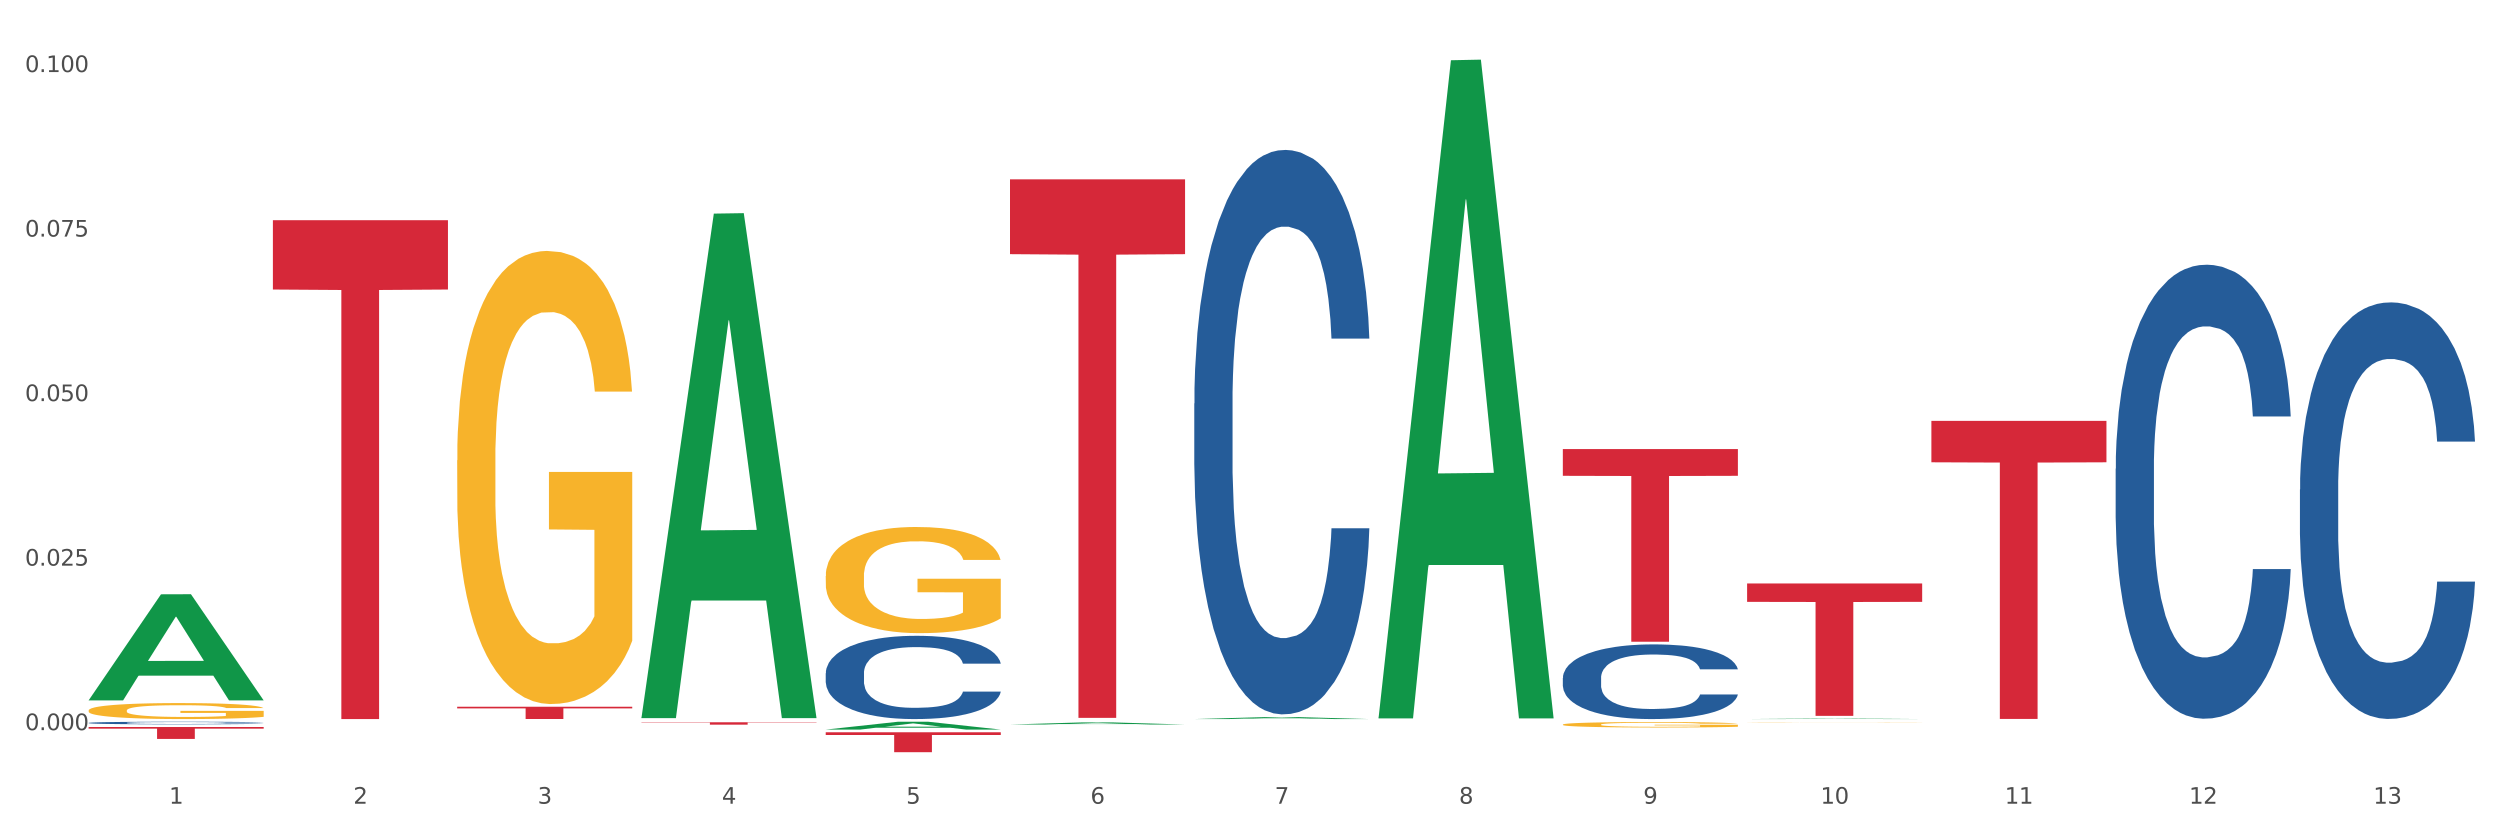 <?xml version="1.0" encoding="utf-8" standalone="no"?>
<!DOCTYPE svg PUBLIC "-//W3C//DTD SVG 1.1//EN"
  "http://www.w3.org/Graphics/SVG/1.1/DTD/svg11.dtd">
<svg xmlns:xlink="http://www.w3.org/1999/xlink" width="1080pt" height="360pt" viewBox="0 0 1080 360" xmlns="http://www.w3.org/2000/svg" version="1.1">
 <rect x="0" y="0" width="1080" height="360" fill="#333333" stroke="none"/>
 <defs>
  <style type="text/css">*{stroke-linejoin: round; stroke-linecap: butt}</style>
 </defs>
 <g id="figure_1">
  <g id="patch_1">
   <path d="M 0 360 
L 1080 360 
L 1080 0 
L 0 0 
z
" style="fill: #ffffff; stroke: #ffffff; stroke-linejoin: miter"/>
  </g>
  <g id="axes_1">
   <g id="matplotlib.axis_1">
    <g id="xtick_1">
     <g id="text_1">
      <!-- 1 -->
      <g style="fill: #4d4d4d" transform="translate(73.043 347.204) scale(0.096 -0.096)">
       <defs>
        <path id="DejaVuSans-31" d="M 794 531 
L 1825 531 
L 1825 4091 
L 703 3866 
L 703 4441 
L 1819 4666 
L 2450 4666 
L 2450 531 
L 3481 531 
L 3481 0 
L 794 0 
L 794 531 
z
" transform="scale(0.016)"/>
       </defs>
       <use xlink:href="#DejaVuSans-31"/>
      </g>
     </g>
    </g>
    <g id="xtick_2">
     <g id="text_2">
      <!-- 2 -->
      <g style="fill: #4d4d4d" transform="translate(152.65 347.204) scale(0.096 -0.096)">
       <defs>
        <path id="DejaVuSans-32" d="M 1228 531 
L 3431 531 
L 3431 0 
L 469 0 
L 469 531 
Q 828 903 1448 1529 
Q 2069 2156 2228 2338 
Q 2531 2678 2651 2914 
Q 2772 3150 2772 3378 
Q 2772 3750 2511 3984 
Q 2250 4219 1831 4219 
Q 1534 4219 1204 4116 
Q 875 4013 500 3803 
L 500 4441 
Q 881 4594 1212 4672 
Q 1544 4750 1819 4750 
Q 2544 4750 2975 4387 
Q 3406 4025 3406 3419 
Q 3406 3131 3298 2873 
Q 3191 2616 2906 2266 
Q 2828 2175 2409 1742 
Q 1991 1309 1228 531 
z
" transform="scale(0.016)"/>
       </defs>
       <use xlink:href="#DejaVuSans-32"/>
      </g>
     </g>
    </g>
    <g id="xtick_3">
     <g id="text_3">
      <!-- 3 -->
      <g style="fill: #4d4d4d" transform="translate(232.258 347.204) scale(0.096 -0.096)">
       <defs>
        <path id="DejaVuSans-33" d="M 2597 2516 
Q 3050 2419 3304 2112 
Q 3559 1806 3559 1356 
Q 3559 666 3084 287 
Q 2609 -91 1734 -91 
Q 1441 -91 1130 -33 
Q 819 25 488 141 
L 488 750 
Q 750 597 1062 519 
Q 1375 441 1716 441 
Q 2309 441 2620 675 
Q 2931 909 2931 1356 
Q 2931 1769 2642 2001 
Q 2353 2234 1838 2234 
L 1294 2234 
L 1294 2753 
L 1863 2753 
Q 2328 2753 2575 2939 
Q 2822 3125 2822 3475 
Q 2822 3834 2567 4026 
Q 2313 4219 1838 4219 
Q 1578 4219 1281 4162 
Q 984 4106 628 3988 
L 628 4550 
Q 988 4650 1302 4700 
Q 1616 4750 1894 4750 
Q 2613 4750 3031 4423 
Q 3450 4097 3450 3541 
Q 3450 3153 3228 2886 
Q 3006 2619 2597 2516 
z
" transform="scale(0.016)"/>
       </defs>
       <use xlink:href="#DejaVuSans-33"/>
      </g>
     </g>
    </g>
    <g id="xtick_4">
     <g id="text_4">
      <!-- 4 -->
      <g style="fill: #4d4d4d" transform="translate(311.865 347.204) scale(0.096 -0.096)">
       <defs>
        <path id="DejaVuSans-34" d="M 2419 4116 
L 825 1625 
L 2419 1625 
L 2419 4116 
z
M 2253 4666 
L 3047 4666 
L 3047 1625 
L 3713 1625 
L 3713 1100 
L 3047 1100 
L 3047 0 
L 2419 0 
L 2419 1100 
L 313 1100 
L 313 1709 
L 2253 4666 
z
" transform="scale(0.016)"/>
       </defs>
       <use xlink:href="#DejaVuSans-34"/>
      </g>
     </g>
    </g>
    <g id="xtick_5">
     <g id="text_5">
      <!-- 5 -->
      <g style="fill: #4d4d4d" transform="translate(391.473 347.204) scale(0.096 -0.096)">
       <defs>
        <path id="DejaVuSans-35" d="M 691 4666 
L 3169 4666 
L 3169 4134 
L 1269 4134 
L 1269 2991 
Q 1406 3038 1543 3061 
Q 1681 3084 1819 3084 
Q 2600 3084 3056 2656 
Q 3513 2228 3513 1497 
Q 3513 744 3044 326 
Q 2575 -91 1722 -91 
Q 1428 -91 1123 -41 
Q 819 9 494 109 
L 494 744 
Q 775 591 1075 516 
Q 1375 441 1709 441 
Q 2250 441 2565 725 
Q 2881 1009 2881 1497 
Q 2881 1984 2565 2268 
Q 2250 2553 1709 2553 
Q 1456 2553 1204 2497 
Q 953 2441 691 2322 
L 691 4666 
z
" transform="scale(0.016)"/>
       </defs>
       <use xlink:href="#DejaVuSans-35"/>
      </g>
     </g>
    </g>
    <g id="xtick_6">
     <g id="text_6">
      <!-- 6 -->
      <g style="fill: #4d4d4d" transform="translate(471.08 347.204) scale(0.096 -0.096)">
       <defs>
        <path id="DejaVuSans-36" d="M 2113 2584 
Q 1688 2584 1439 2293 
Q 1191 2003 1191 1497 
Q 1191 994 1439 701 
Q 1688 409 2113 409 
Q 2538 409 2786 701 
Q 3034 994 3034 1497 
Q 3034 2003 2786 2293 
Q 2538 2584 2113 2584 
z
M 3366 4563 
L 3366 3988 
Q 3128 4100 2886 4159 
Q 2644 4219 2406 4219 
Q 1781 4219 1451 3797 
Q 1122 3375 1075 2522 
Q 1259 2794 1537 2939 
Q 1816 3084 2150 3084 
Q 2853 3084 3261 2657 
Q 3669 2231 3669 1497 
Q 3669 778 3244 343 
Q 2819 -91 2113 -91 
Q 1303 -91 875 529 
Q 447 1150 447 2328 
Q 447 3434 972 4092 
Q 1497 4750 2381 4750 
Q 2619 4750 2861 4703 
Q 3103 4656 3366 4563 
z
" transform="scale(0.016)"/>
       </defs>
       <use xlink:href="#DejaVuSans-36"/>
      </g>
     </g>
    </g>
    <g id="xtick_7">
     <g id="text_7">
      <!-- 7 -->
      <g style="fill: #4d4d4d" transform="translate(550.688 347.204) scale(0.096 -0.096)">
       <defs>
        <path id="DejaVuSans-37" d="M 525 4666 
L 3525 4666 
L 3525 4397 
L 1831 0 
L 1172 0 
L 2766 4134 
L 525 4134 
L 525 4666 
z
" transform="scale(0.016)"/>
       </defs>
       <use xlink:href="#DejaVuSans-37"/>
      </g>
     </g>
    </g>
    <g id="xtick_8">
     <g id="text_8">
      <!-- 8 -->
      <g style="fill: #4d4d4d" transform="translate(630.295 347.204) scale(0.096 -0.096)">
       <defs>
        <path id="DejaVuSans-38" d="M 2034 2216 
Q 1584 2216 1326 1975 
Q 1069 1734 1069 1313 
Q 1069 891 1326 650 
Q 1584 409 2034 409 
Q 2484 409 2743 651 
Q 3003 894 3003 1313 
Q 3003 1734 2745 1975 
Q 2488 2216 2034 2216 
z
M 1403 2484 
Q 997 2584 770 2862 
Q 544 3141 544 3541 
Q 544 4100 942 4425 
Q 1341 4750 2034 4750 
Q 2731 4750 3128 4425 
Q 3525 4100 3525 3541 
Q 3525 3141 3298 2862 
Q 3072 2584 2669 2484 
Q 3125 2378 3379 2068 
Q 3634 1759 3634 1313 
Q 3634 634 3220 271 
Q 2806 -91 2034 -91 
Q 1263 -91 848 271 
Q 434 634 434 1313 
Q 434 1759 690 2068 
Q 947 2378 1403 2484 
z
M 1172 3481 
Q 1172 3119 1398 2916 
Q 1625 2713 2034 2713 
Q 2441 2713 2670 2916 
Q 2900 3119 2900 3481 
Q 2900 3844 2670 4047 
Q 2441 4250 2034 4250 
Q 1625 4250 1398 4047 
Q 1172 3844 1172 3481 
z
" transform="scale(0.016)"/>
       </defs>
       <use xlink:href="#DejaVuSans-38"/>
      </g>
     </g>
    </g>
    <g id="xtick_9">
     <g id="text_9">
      <!-- 9 -->
      <g style="fill: #4d4d4d" transform="translate(709.902 347.204) scale(0.096 -0.096)">
       <defs>
        <path id="DejaVuSans-39" d="M 703 97 
L 703 672 
Q 941 559 1184 500 
Q 1428 441 1663 441 
Q 2288 441 2617 861 
Q 2947 1281 2994 2138 
Q 2813 1869 2534 1725 
Q 2256 1581 1919 1581 
Q 1219 1581 811 2004 
Q 403 2428 403 3163 
Q 403 3881 828 4315 
Q 1253 4750 1959 4750 
Q 2769 4750 3195 4129 
Q 3622 3509 3622 2328 
Q 3622 1225 3098 567 
Q 2575 -91 1691 -91 
Q 1453 -91 1209 -44 
Q 966 3 703 97 
z
M 1959 2075 
Q 2384 2075 2632 2365 
Q 2881 2656 2881 3163 
Q 2881 3666 2632 3958 
Q 2384 4250 1959 4250 
Q 1534 4250 1286 3958 
Q 1038 3666 1038 3163 
Q 1038 2656 1286 2365 
Q 1534 2075 1959 2075 
z
" transform="scale(0.016)"/>
       </defs>
       <use xlink:href="#DejaVuSans-39"/>
      </g>
     </g>
    </g>
    <g id="xtick_10">
     <g id="text_10">
      <!-- 10 -->
      <g style="fill: #4d4d4d" transform="translate(786.456 347.204) scale(0.096 -0.096)">
       <defs>
        <path id="DejaVuSans-30" d="M 2034 4250 
Q 1547 4250 1301 3770 
Q 1056 3291 1056 2328 
Q 1056 1369 1301 889 
Q 1547 409 2034 409 
Q 2525 409 2770 889 
Q 3016 1369 3016 2328 
Q 3016 3291 2770 3770 
Q 2525 4250 2034 4250 
z
M 2034 4750 
Q 2819 4750 3233 4129 
Q 3647 3509 3647 2328 
Q 3647 1150 3233 529 
Q 2819 -91 2034 -91 
Q 1250 -91 836 529 
Q 422 1150 422 2328 
Q 422 3509 836 4129 
Q 1250 4750 2034 4750 
z
" transform="scale(0.016)"/>
       </defs>
       <use xlink:href="#DejaVuSans-31"/>
       <use xlink:href="#DejaVuSans-30" transform="translate(63.623 0)"/>
      </g>
     </g>
    </g>
    <g id="xtick_11">
     <g id="text_11">
      <!-- 11 -->
      <g style="fill: #4d4d4d" transform="translate(866.063 347.204) scale(0.096 -0.096)">
       <use xlink:href="#DejaVuSans-31"/>
       <use xlink:href="#DejaVuSans-31" transform="translate(63.623 0)"/>
      </g>
     </g>
    </g>
    <g id="xtick_12">
     <g id="text_12">
      <!-- 12 -->
      <g style="fill: #4d4d4d" transform="translate(945.671 347.204) scale(0.096 -0.096)">
       <use xlink:href="#DejaVuSans-31"/>
       <use xlink:href="#DejaVuSans-32" transform="translate(63.623 0)"/>
      </g>
     </g>
    </g>
    <g id="xtick_13">
     <g id="text_13">
      <!-- 13 -->
      <g style="fill: #4d4d4d" transform="translate(1025.278 347.204) scale(0.096 -0.096)">
       <use xlink:href="#DejaVuSans-31"/>
       <use xlink:href="#DejaVuSans-33" transform="translate(63.623 0)"/>
      </g>
     </g>
    </g>
    <g id="xtick_14"/>
    <g id="xtick_15"/>
    <g id="xtick_16"/>
    <g id="xtick_17"/>
    <g id="xtick_18"/>
    <g id="xtick_19"/>
    <g id="xtick_20"/>
    <g id="xtick_21"/>
    <g id="xtick_22"/>
    <g id="xtick_23"/>
    <g id="xtick_24"/>
    <g id="xtick_25"/>
   </g>
   <g id="matplotlib.axis_2">
    <g id="ytick_1">
     <g id="text_14">
      <!-- 0.000 -->
      <g style="fill: #4d4d4d" transform="translate(10.8 315.43) scale(0.096 -0.096)">
       <defs>
        <path id="DejaVuSans-2e" d="M 684 794 
L 1344 794 
L 1344 0 
L 684 0 
L 684 794 
z
" transform="scale(0.016)"/>
       </defs>
       <use xlink:href="#DejaVuSans-30"/>
       <use xlink:href="#DejaVuSans-2e" transform="translate(63.623 0)"/>
       <use xlink:href="#DejaVuSans-30" transform="translate(95.41 0)"/>
       <use xlink:href="#DejaVuSans-30" transform="translate(159.033 0)"/>
       <use xlink:href="#DejaVuSans-30" transform="translate(222.656 0)"/>
      </g>
     </g>
    </g>
    <g id="ytick_2">
     <g id="text_15">
      <!-- 0.025 -->
      <g style="fill: #4d4d4d" transform="translate(10.8 244.356) scale(0.096 -0.096)">
       <use xlink:href="#DejaVuSans-30"/>
       <use xlink:href="#DejaVuSans-2e" transform="translate(63.623 0)"/>
       <use xlink:href="#DejaVuSans-30" transform="translate(95.41 0)"/>
       <use xlink:href="#DejaVuSans-32" transform="translate(159.033 0)"/>
       <use xlink:href="#DejaVuSans-35" transform="translate(222.656 0)"/>
      </g>
     </g>
    </g>
    <g id="ytick_3">
     <g id="text_16">
      <!-- 0.050 -->
      <g style="fill: #4d4d4d" transform="translate(10.8 173.281) scale(0.096 -0.096)">
       <use xlink:href="#DejaVuSans-30"/>
       <use xlink:href="#DejaVuSans-2e" transform="translate(63.623 0)"/>
       <use xlink:href="#DejaVuSans-30" transform="translate(95.41 0)"/>
       <use xlink:href="#DejaVuSans-35" transform="translate(159.033 0)"/>
       <use xlink:href="#DejaVuSans-30" transform="translate(222.656 0)"/>
      </g>
     </g>
    </g>
    <g id="ytick_4">
     <g id="text_17">
      <!-- 0.075 -->
      <g style="fill: #4d4d4d" transform="translate(10.8 102.207) scale(0.096 -0.096)">
       <use xlink:href="#DejaVuSans-30"/>
       <use xlink:href="#DejaVuSans-2e" transform="translate(63.623 0)"/>
       <use xlink:href="#DejaVuSans-30" transform="translate(95.41 0)"/>
       <use xlink:href="#DejaVuSans-37" transform="translate(159.033 0)"/>
       <use xlink:href="#DejaVuSans-35" transform="translate(222.656 0)"/>
      </g>
     </g>
    </g>
    <g id="ytick_5">
     <g id="text_18">
      <!-- 0.100 -->
      <g style="fill: #4d4d4d" transform="translate(10.8 31.132) scale(0.096 -0.096)">
       <use xlink:href="#DejaVuSans-30"/>
       <use xlink:href="#DejaVuSans-2e" transform="translate(63.623 0)"/>
       <use xlink:href="#DejaVuSans-31" transform="translate(95.41 0)"/>
       <use xlink:href="#DejaVuSans-30" transform="translate(159.033 0)"/>
       <use xlink:href="#DejaVuSans-30" transform="translate(222.656 0)"/>
      </g>
     </g>
    </g>
    <g id="ytick_6"/>
    <g id="ytick_7"/>
    <g id="ytick_8"/>
    <g id="ytick_9"/>
   </g>
   <g id="PolyCollection_1">
    <path d="M 38.283 302.499 
L 38.361 302.456 
L 69.547 256.74 
L 82.49 256.697 
L 113.91 302.585 
L 98.941 302.585 
L 92.158 291.899 
L 59.958 291.899 
L 59.724 292.072 
L 53.175 302.585 
L 38.283 302.585 
L 38.283 302.499 
L 64.012 285.522 
L 88.103 285.479 
L 76.175 266.478 
L 76.019 266.392 
L 75.863 266.521 
L 63.934 285.479 
L 64.012 285.522 
L 38.283 302.499 
z
" clip-path="url(#p968ff4597a)" style="fill: #109648"/>
    <path d="M 117.89 95.124 
L 193.518 95.124 
L 193.518 125.074 
L 163.769 125.276 
L 163.769 310.639 
L 147.46 310.639 
L 147.46 125.276 
L 117.89 125.074 
L 117.89 95.327 
L 117.89 95.124 
z
" clip-path="url(#p968ff4597a)" style="fill: #d62839"/>
    <path d="M 197.498 305.298 
L 273.125 305.298 
L 273.125 306.036 
L 243.376 306.041 
L 243.376 310.608 
L 227.068 310.608 
L 227.068 306.041 
L 197.498 306.036 
L 197.498 305.303 
L 197.498 305.298 
z
" clip-path="url(#p968ff4597a)" style="fill: #d62839"/>
    <path d="M 277.105 312.025 
L 352.733 312.025 
L 352.733 312.169 
L 322.984 312.17 
L 322.984 313.06 
L 306.675 313.06 
L 306.675 312.17 
L 277.105 312.169 
L 277.105 312.026 
L 277.105 312.025 
z
" clip-path="url(#p968ff4597a)" style="fill: #d62839"/>
    <path d="M 356.713 316.327 
L 432.34 316.327 
L 432.34 317.525 
L 402.591 317.533 
L 402.591 324.95 
L 386.283 324.95 
L 386.283 317.533 
L 356.713 317.525 
L 356.713 316.335 
L 356.713 316.327 
z
" clip-path="url(#p968ff4597a)" style="fill: #d62839"/>
    <path d="M 436.32 77.46 
L 511.948 77.46 
L 511.948 109.793 
L 482.199 110.012 
L 482.199 310.128 
L 465.89 310.128 
L 465.89 110.012 
L 436.32 109.793 
L 436.32 77.679 
L 436.32 77.46 
z
" clip-path="url(#p968ff4597a)" style="fill: #d62839"/>
    <path d="M 675.143 193.983 
L 750.77 193.983 
L 750.77 205.552 
L 721.021 205.63 
L 721.021 277.232 
L 704.713 277.232 
L 704.713 205.63 
L 675.143 205.552 
L 675.143 194.061 
L 675.143 193.983 
z
" clip-path="url(#p968ff4597a)" style="fill: #d62839"/>
    <path d="M 38.283 314.057 
L 113.91 314.057 
L 113.91 314.774 
L 84.161 314.779 
L 84.161 319.213 
L 67.853 319.213 
L 67.853 314.779 
L 38.283 314.774 
L 38.283 314.062 
L 38.283 314.057 
z
" clip-path="url(#p968ff4597a)" style="fill: #d62839"/>
    <path d="M 754.75 252.055 
L 830.378 252.055 
L 830.378 260.003 
L 800.628 260.057 
L 800.628 309.249 
L 784.32 309.249 
L 784.32 260.057 
L 754.75 260.003 
L 754.75 252.108 
L 754.75 252.055 
z
" clip-path="url(#p968ff4597a)" style="fill: #d62839"/>
    <path d="M 913.965 202.483 
L 914.055 202.304 
L 914.055 197.289 
L 914.323 190.482 
L 915.306 177.944 
L 916.558 168.451 
L 918.703 157.345 
L 919.865 152.688 
L 921.385 147.494 
L 924.514 139.075 
L 928.09 131.91 
L 930.593 127.97 
L 932.47 125.462 
L 936.671 120.984 
L 939.085 119.014 
L 941.588 117.402 
L 943.734 116.327 
L 947.309 115.073 
L 950.17 114.536 
L 953.477 114.357 
L 956.249 114.536 
L 959.914 115.252 
L 965.277 117.402 
L 967.333 118.656 
L 970.105 120.805 
L 972.965 123.671 
L 975.29 126.537 
L 977.971 130.657 
L 980.743 136.03 
L 983.424 142.837 
L 985.302 149.106 
L 986.821 155.733 
L 988.162 163.793 
L 989.146 172.57 
L 989.593 179.914 
L 973.233 179.914 
L 972.786 173.287 
L 971.893 166.122 
L 970.999 161.286 
L 970.015 157.345 
L 968.496 152.867 
L 967.155 150.001 
L 964.92 146.598 
L 962.864 144.449 
L 961.165 143.195 
L 959.109 142.12 
L 954.729 141.045 
L 951.6 141.045 
L 949.634 141.404 
L 947.22 142.299 
L 945.164 143.553 
L 942.75 145.703 
L 940.873 148.031 
L 938.996 151.076 
L 937.923 153.225 
L 936.314 157.166 
L 935.241 160.39 
L 933.811 165.943 
L 933.006 169.883 
L 931.576 180.093 
L 930.95 187.616 
L 930.682 192.811 
L 930.503 198.542 
L 930.503 226.485 
L 931.04 239.023 
L 931.487 244.397 
L 932.202 250.487 
L 933.543 258.368 
L 935.509 266.07 
L 937.565 271.623 
L 939.264 275.026 
L 940.873 277.534 
L 942.482 279.504 
L 944.449 281.295 
L 946.058 282.37 
L 948.471 283.444 
L 951.332 283.982 
L 953.567 283.982 
L 958.126 283.086 
L 960.182 282.191 
L 962.149 280.937 
L 964.294 278.966 
L 965.993 276.817 
L 966.976 275.205 
L 968.585 271.802 
L 969.836 268.219 
L 970.909 264.1 
L 971.624 260.517 
L 972.429 255.144 
L 973.055 249.054 
L 973.233 245.83 
L 989.593 245.83 
L 989.235 252.278 
L 988.609 258.547 
L 987.358 266.966 
L 986.374 271.802 
L 984.855 277.713 
L 983.246 282.728 
L 981.011 288.281 
L 978.955 292.4 
L 976.809 295.983 
L 974.485 299.207 
L 970.283 303.685 
L 968.764 304.939 
L 965.546 307.088 
L 963.043 308.342 
L 959.377 309.596 
L 955.623 310.312 
L 951.69 310.491 
L 948.203 310.133 
L 944.359 309.058 
L 941.946 307.984 
L 939.264 306.372 
L 936.135 303.864 
L 933.185 300.819 
L 930.414 297.237 
L 927.821 293.117 
L 925.408 288.46 
L 922.279 280.758 
L 919.955 273.235 
L 918.256 266.249 
L 917.094 260.338 
L 915.932 252.815 
L 915.306 247.621 
L 914.323 235.083 
L 913.965 223.44 
L 913.965 202.483 
z
" clip-path="url(#p968ff4597a)" style="fill: #255c99"/>
    <path d="M 675.143 292.872 
L 675.232 292.843 
L 675.232 292.018 
L 675.5 290.898 
L 676.484 288.836 
L 677.735 287.274 
L 679.881 285.447 
L 681.043 284.681 
L 682.563 283.827 
L 685.691 282.442 
L 689.267 281.263 
L 691.77 280.615 
L 693.647 280.203 
L 697.849 279.466 
L 700.263 279.142 
L 702.766 278.877 
L 704.911 278.7 
L 708.487 278.494 
L 711.347 278.405 
L 714.655 278.376 
L 717.426 278.405 
L 721.091 278.523 
L 726.455 278.877 
L 728.511 279.083 
L 731.282 279.437 
L 734.143 279.908 
L 736.467 280.38 
L 739.149 281.057 
L 741.92 281.941 
L 744.602 283.061 
L 746.479 284.092 
L 747.999 285.182 
L 749.34 286.508 
L 750.323 287.952 
L 750.77 289.16 
L 734.411 289.16 
L 733.964 288.07 
L 733.07 286.891 
L 732.176 286.096 
L 731.193 285.447 
L 729.673 284.711 
L 728.332 284.239 
L 726.097 283.679 
L 724.041 283.326 
L 722.343 283.12 
L 720.287 282.943 
L 715.906 282.766 
L 712.778 282.766 
L 710.811 282.825 
L 708.397 282.972 
L 706.341 283.179 
L 703.928 283.532 
L 702.05 283.915 
L 700.173 284.416 
L 699.1 284.77 
L 697.491 285.418 
L 696.419 285.948 
L 694.988 286.862 
L 694.184 287.51 
L 692.753 289.189 
L 692.128 290.427 
L 691.86 291.281 
L 691.681 292.224 
L 691.681 296.82 
L 692.217 298.883 
L 692.664 299.767 
L 693.379 300.769 
L 694.72 302.065 
L 696.687 303.332 
L 698.743 304.245 
L 700.441 304.805 
L 702.05 305.218 
L 703.66 305.542 
L 705.626 305.836 
L 707.235 306.013 
L 709.649 306.19 
L 712.51 306.278 
L 714.744 306.278 
L 719.303 306.131 
L 721.359 305.984 
L 723.326 305.778 
L 725.472 305.453 
L 727.17 305.1 
L 728.153 304.835 
L 729.763 304.275 
L 731.014 303.686 
L 732.087 303.008 
L 732.802 302.419 
L 733.606 301.535 
L 734.232 300.533 
L 734.411 300.003 
L 750.77 300.003 
L 750.412 301.063 
L 749.787 302.095 
L 748.535 303.479 
L 747.552 304.275 
L 746.032 305.247 
L 744.423 306.072 
L 742.188 306.986 
L 740.132 307.663 
L 737.987 308.253 
L 735.662 308.783 
L 731.461 309.52 
L 729.941 309.726 
L 726.723 310.079 
L 724.22 310.286 
L 720.555 310.492 
L 716.8 310.61 
L 712.867 310.639 
L 709.381 310.58 
L 705.537 310.403 
L 703.123 310.227 
L 700.441 309.961 
L 697.313 309.549 
L 694.363 309.048 
L 691.591 308.459 
L 688.999 307.781 
L 686.585 307.015 
L 683.457 305.748 
L 681.132 304.511 
L 679.434 303.362 
L 678.272 302.389 
L 677.11 301.152 
L 676.484 300.297 
L 675.5 298.235 
L 675.143 296.32 
L 675.143 292.872 
z
" clip-path="url(#p968ff4597a)" style="fill: #255c99"/>
    <path d="M 515.928 174.333 
L 516.017 174.111 
L 516.017 167.875 
L 516.286 159.413 
L 517.269 143.825 
L 518.52 132.022 
L 520.666 118.215 
L 521.828 112.425 
L 523.348 105.967 
L 526.476 95.501 
L 530.052 86.593 
L 532.555 81.694 
L 534.432 78.576 
L 538.634 73.009 
L 541.048 70.559 
L 543.551 68.555 
L 545.696 67.219 
L 549.272 65.66 
L 552.132 64.992 
L 555.44 64.769 
L 558.211 64.992 
L 561.876 65.883 
L 567.24 68.555 
L 569.296 70.114 
L 572.067 72.786 
L 574.928 76.349 
L 577.252 79.912 
L 579.934 85.034 
L 582.705 91.715 
L 585.387 100.177 
L 587.264 107.971 
L 588.784 116.211 
L 590.125 126.232 
L 591.108 137.144 
L 591.555 146.274 
L 575.196 146.274 
L 574.749 138.035 
L 573.855 129.127 
L 572.961 123.114 
L 571.978 118.215 
L 570.458 112.648 
L 569.117 109.085 
L 566.882 104.854 
L 564.826 102.181 
L 563.128 100.622 
L 561.072 99.286 
L 556.691 97.95 
L 553.563 97.95 
L 551.596 98.396 
L 549.182 99.509 
L 547.126 101.068 
L 544.713 103.74 
L 542.835 106.635 
L 540.958 110.421 
L 539.885 113.093 
L 538.276 117.992 
L 537.204 122.001 
L 535.773 128.904 
L 534.969 133.803 
L 533.539 146.497 
L 532.913 155.85 
L 532.645 162.308 
L 532.466 169.434 
L 532.466 204.174 
L 533.002 219.762 
L 533.449 226.443 
L 534.164 234.014 
L 535.505 243.813 
L 537.472 253.389 
L 539.528 260.292 
L 541.226 264.523 
L 542.835 267.641 
L 544.445 270.09 
L 546.411 272.317 
L 548.02 273.653 
L 550.434 274.99 
L 553.295 275.658 
L 555.529 275.658 
L 560.088 274.544 
L 562.145 273.431 
L 564.111 271.872 
L 566.257 269.422 
L 567.955 266.75 
L 568.938 264.746 
L 570.548 260.515 
L 571.799 256.061 
L 572.872 250.939 
L 573.587 246.485 
L 574.391 239.804 
L 575.017 232.233 
L 575.196 228.224 
L 591.555 228.224 
L 591.197 236.241 
L 590.572 244.035 
L 589.32 254.502 
L 588.337 260.515 
L 586.817 267.863 
L 585.208 274.099 
L 582.973 281.002 
L 580.917 286.124 
L 578.772 290.578 
L 576.448 294.586 
L 572.246 300.154 
L 570.726 301.712 
L 567.508 304.385 
L 565.005 305.944 
L 561.34 307.502 
L 557.585 308.393 
L 553.652 308.616 
L 550.166 308.171 
L 546.322 306.834 
L 543.908 305.498 
L 541.226 303.494 
L 538.098 300.376 
L 535.148 296.591 
L 532.376 292.137 
L 529.784 287.015 
L 527.37 281.225 
L 524.242 271.649 
L 521.917 262.296 
L 520.219 253.611 
L 519.057 246.262 
L 517.895 236.909 
L 517.269 230.451 
L 516.286 214.863 
L 515.928 200.388 
L 515.928 174.333 
z
" clip-path="url(#p968ff4597a)" style="fill: #255c99"/>
    <path d="M 356.713 290.83 
L 356.802 290.798 
L 356.802 289.878 
L 357.071 288.629 
L 358.054 286.33 
L 359.305 284.589 
L 361.451 282.552 
L 362.613 281.698 
L 364.133 280.745 
L 367.261 279.201 
L 370.837 277.887 
L 373.34 277.165 
L 375.217 276.705 
L 379.419 275.883 
L 381.833 275.522 
L 384.336 275.226 
L 386.481 275.029 
L 390.057 274.799 
L 392.917 274.701 
L 396.225 274.668 
L 398.996 274.701 
L 402.661 274.832 
L 408.025 275.226 
L 410.081 275.456 
L 412.852 275.851 
L 415.713 276.376 
L 418.037 276.902 
L 420.719 277.657 
L 423.49 278.643 
L 426.172 279.891 
L 428.049 281.041 
L 429.569 282.256 
L 430.91 283.735 
L 431.893 285.344 
L 432.34 286.691 
L 415.981 286.691 
L 415.534 285.476 
L 414.64 284.162 
L 413.746 283.275 
L 412.763 282.552 
L 411.243 281.731 
L 409.902 281.205 
L 407.667 280.581 
L 405.611 280.187 
L 403.913 279.957 
L 401.857 279.76 
L 397.477 279.563 
L 394.348 279.563 
L 392.381 279.628 
L 389.967 279.793 
L 387.911 280.023 
L 385.498 280.417 
L 383.62 280.844 
L 381.743 281.402 
L 380.67 281.797 
L 379.061 282.519 
L 377.989 283.111 
L 376.558 284.129 
L 375.754 284.852 
L 374.324 286.724 
L 373.698 288.104 
L 373.43 289.056 
L 373.251 290.108 
L 373.251 295.232 
L 373.787 297.532 
L 374.234 298.517 
L 374.949 299.634 
L 376.29 301.08 
L 378.257 302.492 
L 380.313 303.511 
L 382.011 304.135 
L 383.62 304.595 
L 385.23 304.956 
L 387.196 305.285 
L 388.805 305.482 
L 391.219 305.679 
L 394.08 305.777 
L 396.314 305.777 
L 400.873 305.613 
L 402.93 305.449 
L 404.896 305.219 
L 407.042 304.857 
L 408.74 304.463 
L 409.723 304.168 
L 411.333 303.543 
L 412.584 302.886 
L 413.657 302.131 
L 414.372 301.474 
L 415.176 300.488 
L 415.802 299.371 
L 415.981 298.78 
L 432.34 298.78 
L 431.983 299.963 
L 431.357 301.113 
L 430.105 302.657 
L 429.122 303.543 
L 427.602 304.628 
L 425.993 305.547 
L 423.758 306.566 
L 421.702 307.321 
L 419.557 307.978 
L 417.233 308.57 
L 413.031 309.391 
L 411.511 309.621 
L 408.293 310.015 
L 405.79 310.245 
L 402.125 310.475 
L 398.37 310.606 
L 394.437 310.639 
L 390.951 310.573 
L 387.107 310.376 
L 384.693 310.179 
L 382.011 309.884 
L 378.883 309.424 
L 375.933 308.865 
L 373.161 308.208 
L 370.569 307.453 
L 368.155 306.599 
L 365.027 305.186 
L 362.702 303.806 
L 361.004 302.525 
L 359.842 301.441 
L 358.68 300.061 
L 358.054 299.109 
L 357.071 296.809 
L 356.713 294.674 
L 356.713 290.83 
z
" clip-path="url(#p968ff4597a)" style="fill: #255c99"/>
    <path d="M 38.283 312.291 
L 38.372 312.29 
L 38.372 312.261 
L 38.641 312.222 
L 39.624 312.15 
L 40.875 312.095 
L 43.021 312.031 
L 44.183 312.004 
L 45.703 311.974 
L 48.831 311.926 
L 52.407 311.884 
L 54.91 311.862 
L 56.788 311.847 
L 60.989 311.821 
L 63.403 311.81 
L 65.906 311.801 
L 68.051 311.795 
L 71.627 311.787 
L 74.487 311.784 
L 77.795 311.783 
L 80.566 311.784 
L 84.231 311.788 
L 89.595 311.801 
L 91.651 311.808 
L 94.422 311.82 
L 97.283 311.837 
L 99.607 311.853 
L 102.289 311.877 
L 105.06 311.908 
L 107.742 311.947 
L 109.619 311.983 
L 111.139 312.022 
L 112.48 312.068 
L 113.463 312.119 
L 113.91 312.161 
L 97.551 312.161 
L 97.104 312.123 
L 96.21 312.081 
L 95.316 312.054 
L 94.333 312.031 
L 92.813 312.005 
L 91.472 311.989 
L 89.237 311.969 
L 87.181 311.957 
L 85.483 311.949 
L 83.427 311.943 
L 79.047 311.937 
L 75.918 311.937 
L 73.951 311.939 
L 71.537 311.944 
L 69.481 311.951 
L 67.068 311.964 
L 65.191 311.977 
L 63.313 311.995 
L 62.241 312.007 
L 60.631 312.03 
L 59.559 312.048 
L 58.128 312.08 
L 57.324 312.103 
L 55.894 312.162 
L 55.268 312.205 
L 55 312.235 
L 54.821 312.268 
L 54.821 312.429 
L 55.357 312.501 
L 55.804 312.532 
L 56.519 312.567 
L 57.86 312.613 
L 59.827 312.657 
L 61.883 312.689 
L 63.581 312.709 
L 65.191 312.723 
L 66.8 312.735 
L 68.766 312.745 
L 70.375 312.751 
L 72.789 312.757 
L 75.65 312.76 
L 77.884 312.76 
L 82.444 312.755 
L 84.5 312.75 
L 86.466 312.743 
L 88.612 312.731 
L 90.31 312.719 
L 91.293 312.71 
L 92.903 312.69 
L 94.154 312.67 
L 95.227 312.646 
L 95.942 312.625 
L 96.747 312.594 
L 97.372 312.559 
L 97.551 312.541 
L 113.91 312.541 
L 113.553 312.578 
L 112.927 312.614 
L 111.675 312.662 
L 110.692 312.69 
L 109.172 312.724 
L 107.563 312.753 
L 105.328 312.785 
L 103.272 312.809 
L 101.127 312.83 
L 98.803 312.848 
L 94.601 312.874 
L 93.081 312.881 
L 89.863 312.893 
L 87.36 312.901 
L 83.695 312.908 
L 79.94 312.912 
L 76.007 312.913 
L 72.521 312.911 
L 68.677 312.905 
L 66.263 312.899 
L 63.581 312.889 
L 60.453 312.875 
L 57.503 312.857 
L 54.731 312.837 
L 52.139 312.813 
L 49.725 312.786 
L 46.597 312.742 
L 44.272 312.698 
L 42.574 312.658 
L 41.412 312.624 
L 40.25 312.581 
L 39.624 312.551 
L 38.641 312.479 
L 38.283 312.412 
L 38.283 312.291 
z
" clip-path="url(#p968ff4597a)" style="fill: #255c99"/>
    <path d="M 38.283 306.922 
L 38.372 306.916 
L 38.372 306.689 
L 38.551 306.493 
L 39.444 306.02 
L 40.783 305.629 
L 41.765 305.42 
L 42.747 305.25 
L 43.908 305.08 
L 45.337 304.903 
L 47.926 304.644 
L 49.533 304.512 
L 51.498 304.373 
L 55.069 304.171 
L 57.659 304.057 
L 60.337 303.963 
L 64.712 303.849 
L 67.57 303.799 
L 70.605 303.761 
L 74.266 303.735 
L 77.034 303.729 
L 83.106 303.748 
L 88.284 303.805 
L 90.784 303.849 
L 93.999 303.925 
L 95.695 303.975 
L 98.463 304.076 
L 101.32 304.209 
L 103.285 304.322 
L 106.231 304.537 
L 108.464 304.751 
L 110.517 305.017 
L 111.589 305.2 
L 112.392 305.37 
L 113.107 305.566 
L 113.821 305.875 
L 97.749 305.875 
L 97.124 305.654 
L 96.142 305.446 
L 94.713 305.244 
L 93.463 305.117 
L 91.32 304.96 
L 89.356 304.859 
L 87.302 304.783 
L 84.802 304.72 
L 82.838 304.688 
L 80.07 304.663 
L 74.623 304.669 
L 70.962 304.72 
L 68.462 304.783 
L 66.855 304.84 
L 65.427 304.903 
L 63.819 304.991 
L 61.944 305.124 
L 60.605 305.244 
L 59.266 305.395 
L 58.194 305.547 
L 57.212 305.723 
L 56.409 305.913 
L 55.783 306.108 
L 55.248 306.348 
L 54.801 306.746 
L 54.801 307.61 
L 54.98 307.806 
L 55.426 308.064 
L 55.962 308.26 
L 56.855 308.494 
L 57.659 308.651 
L 59.176 308.879 
L 60.873 309.068 
L 62.212 309.188 
L 63.552 309.289 
L 65.873 309.428 
L 68.462 309.541 
L 70.695 309.611 
L 73.73 309.674 
L 75.784 309.699 
L 77.57 309.712 
L 81.945 309.712 
L 85.07 309.693 
L 88.552 309.648 
L 91.231 309.592 
L 93.463 309.522 
L 95.963 309.409 
L 97.57 309.301 
L 97.57 307.982 
L 77.927 307.976 
L 77.927 307.099 
L 113.91 307.099 
L 113.91 309.674 
L 112.392 309.806 
L 110.696 309.926 
L 108.91 310.033 
L 106.231 310.166 
L 103.017 310.292 
L 100.16 310.38 
L 97.124 310.456 
L 93.552 310.526 
L 88.909 310.589 
L 86.052 310.614 
L 82.481 310.633 
L 78.284 310.639 
L 74.623 310.627 
L 71.052 310.595 
L 67.302 310.538 
L 63.641 310.456 
L 60.873 310.374 
L 58.105 310.273 
L 55.158 310.141 
L 52.837 310.014 
L 51.051 309.901 
L 49.087 309.756 
L 46.944 309.566 
L 45.337 309.396 
L 43.908 309.219 
L 42.39 308.992 
L 41.319 308.796 
L 40.247 308.55 
L 39.622 308.367 
L 38.908 308.083 
L 38.372 307.686 
L 38.283 306.922 
z
" clip-path="url(#p968ff4597a)" style="fill: #f7b32b"/>
    <path d="M 993.573 211.49 
L 993.662 211.326 
L 993.662 206.724 
L 993.93 200.478 
L 994.914 188.974 
L 996.165 180.263 
L 998.311 170.073 
L 999.473 165.8 
L 1000.993 161.034 
L 1004.121 153.309 
L 1007.697 146.735 
L 1010.2 143.119 
L 1012.077 140.818 
L 1016.279 136.71 
L 1018.693 134.902 
L 1021.196 133.423 
L 1023.341 132.436 
L 1026.917 131.286 
L 1029.777 130.793 
L 1033.085 130.629 
L 1035.856 130.793 
L 1039.521 131.45 
L 1044.885 133.423 
L 1046.941 134.573 
L 1049.712 136.545 
L 1052.573 139.175 
L 1054.897 141.805 
L 1057.579 145.585 
L 1060.35 150.515 
L 1063.032 156.761 
L 1064.909 162.513 
L 1066.429 168.594 
L 1067.77 175.99 
L 1068.753 184.043 
L 1069.2 190.782 
L 1052.841 190.782 
L 1052.394 184.7 
L 1051.5 178.126 
L 1050.606 173.689 
L 1049.623 170.073 
L 1048.103 165.964 
L 1046.762 163.335 
L 1044.527 160.212 
L 1042.471 158.24 
L 1040.773 157.089 
L 1038.717 156.103 
L 1034.336 155.117 
L 1031.208 155.117 
L 1029.241 155.446 
L 1026.827 156.268 
L 1024.771 157.418 
L 1022.358 159.39 
L 1020.48 161.527 
L 1018.603 164.321 
L 1017.53 166.293 
L 1015.921 169.909 
L 1014.849 172.867 
L 1013.418 177.962 
L 1012.614 181.578 
L 1011.183 190.946 
L 1010.558 197.849 
L 1010.29 202.615 
L 1010.111 207.874 
L 1010.111 233.513 
L 1010.647 245.018 
L 1011.094 249.948 
L 1011.809 255.536 
L 1013.15 262.768 
L 1015.117 269.835 
L 1017.173 274.93 
L 1018.871 278.053 
L 1020.48 280.354 
L 1022.089 282.161 
L 1024.056 283.805 
L 1025.665 284.791 
L 1028.079 285.777 
L 1030.939 286.27 
L 1033.174 286.27 
L 1037.733 285.448 
L 1039.789 284.627 
L 1041.756 283.476 
L 1043.902 281.668 
L 1045.6 279.696 
L 1046.583 278.217 
L 1048.192 275.094 
L 1049.444 271.807 
L 1050.517 268.027 
L 1051.232 264.74 
L 1052.036 259.809 
L 1052.662 254.222 
L 1052.841 251.263 
L 1069.2 251.263 
L 1068.842 257.18 
L 1068.217 262.932 
L 1066.965 270.657 
L 1065.982 275.094 
L 1064.462 280.518 
L 1062.853 285.12 
L 1060.618 290.215 
L 1058.562 293.995 
L 1056.417 297.282 
L 1054.092 300.24 
L 1049.891 304.349 
L 1048.371 305.499 
L 1045.153 307.472 
L 1042.65 308.622 
L 1038.985 309.773 
L 1035.23 310.43 
L 1031.297 310.594 
L 1027.811 310.266 
L 1023.967 309.28 
L 1021.553 308.293 
L 1018.871 306.814 
L 1015.743 304.513 
L 1012.793 301.719 
L 1010.021 298.432 
L 1007.429 294.652 
L 1005.015 290.379 
L 1001.887 283.312 
L 999.562 276.409 
L 997.864 269.999 
L 996.702 264.576 
L 995.54 257.673 
L 994.914 252.907 
L 993.93 241.402 
L 993.573 230.719 
L 993.573 211.49 
z
" clip-path="url(#p968ff4597a)" style="fill: #255c99"/>
    <path d="M 754.75 312.12 
L 754.84 312.12 
L 754.84 312.116 
L 755.018 312.113 
L 755.911 312.105 
L 757.25 312.099 
L 758.233 312.095 
L 759.215 312.092 
L 760.376 312.089 
L 761.804 312.086 
L 764.394 312.082 
L 766.001 312.08 
L 767.965 312.078 
L 771.537 312.074 
L 774.126 312.072 
L 776.805 312.071 
L 781.18 312.069 
L 784.037 312.068 
L 787.073 312.067 
L 790.734 312.067 
L 793.501 312.067 
L 799.573 312.067 
L 804.752 312.068 
L 807.252 312.069 
L 810.466 312.07 
L 812.163 312.071 
L 814.931 312.073 
L 817.788 312.075 
L 819.752 312.077 
L 822.699 312.08 
L 824.931 312.084 
L 826.985 312.088 
L 828.056 312.091 
L 828.86 312.094 
L 829.574 312.098 
L 830.288 312.103 
L 814.216 312.103 
L 813.591 312.099 
L 812.609 312.096 
L 811.181 312.092 
L 809.931 312.09 
L 807.788 312.087 
L 805.823 312.086 
L 803.77 312.084 
L 801.27 312.083 
L 799.305 312.083 
L 796.537 312.082 
L 791.091 312.082 
L 787.43 312.083 
L 784.93 312.084 
L 783.323 312.085 
L 781.894 312.086 
L 780.287 312.088 
L 778.412 312.09 
L 777.072 312.092 
L 775.733 312.095 
L 774.662 312.097 
L 773.68 312.1 
L 772.876 312.103 
L 772.251 312.107 
L 771.715 312.111 
L 771.269 312.117 
L 771.269 312.132 
L 771.447 312.135 
L 771.894 312.139 
L 772.429 312.143 
L 773.322 312.147 
L 774.126 312.149 
L 775.644 312.153 
L 777.34 312.156 
L 778.68 312.158 
L 780.019 312.16 
L 782.34 312.162 
L 784.93 312.164 
L 787.162 312.165 
L 790.198 312.166 
L 792.251 312.167 
L 794.037 312.167 
L 798.412 312.167 
L 801.537 312.167 
L 805.02 312.166 
L 807.698 312.165 
L 809.931 312.164 
L 812.431 312.162 
L 814.038 312.16 
L 814.038 312.138 
L 794.394 312.138 
L 794.394 312.123 
L 830.378 312.123 
L 830.378 312.166 
L 828.86 312.169 
L 827.163 312.171 
L 825.377 312.172 
L 822.699 312.175 
L 819.484 312.177 
L 816.627 312.178 
L 813.591 312.18 
L 810.02 312.181 
L 805.377 312.182 
L 802.52 312.182 
L 798.948 312.182 
L 794.752 312.183 
L 791.091 312.182 
L 787.519 312.182 
L 783.769 312.181 
L 780.108 312.18 
L 777.34 312.178 
L 774.572 312.176 
L 771.626 312.174 
L 769.304 312.172 
L 767.519 312.17 
L 765.554 312.168 
L 763.411 312.165 
L 761.804 312.162 
L 760.376 312.159 
L 758.858 312.155 
L 757.786 312.152 
L 756.715 312.148 
L 756.09 312.144 
L 755.375 312.14 
L 754.84 312.133 
L 754.75 312.12 
z
" clip-path="url(#p968ff4597a)" style="fill: #f7b32b"/>
    <path d="M 834.358 181.811 
L 909.985 181.811 
L 909.985 199.708 
L 880.236 199.829 
L 880.236 310.593 
L 863.928 310.593 
L 863.928 199.829 
L 834.358 199.708 
L 834.358 181.932 
L 834.358 181.811 
z
" clip-path="url(#p968ff4597a)" style="fill: #d62839"/>
    <path d="M 197.498 198.857 
L 197.587 198.678 
L 197.587 192.242 
L 197.766 186.7 
L 198.659 173.292 
L 199.998 162.208 
L 200.98 156.308 
L 201.962 151.482 
L 203.123 146.655 
L 204.552 141.649 
L 207.141 134.319 
L 208.748 130.565 
L 210.713 126.632 
L 214.284 120.911 
L 216.874 117.693 
L 219.552 115.012 
L 223.927 111.794 
L 226.785 110.364 
L 229.82 109.291 
L 233.481 108.576 
L 236.249 108.397 
L 242.321 108.934 
L 247.499 110.543 
L 249.999 111.794 
L 253.214 113.939 
L 254.91 115.369 
L 257.678 118.23 
L 260.535 121.984 
L 262.5 125.202 
L 265.446 131.28 
L 267.679 137.358 
L 269.732 144.867 
L 270.804 150.051 
L 271.607 154.878 
L 272.322 160.42 
L 273.036 169.18 
L 256.964 169.18 
L 256.339 162.923 
L 255.357 157.024 
L 253.928 151.303 
L 252.678 147.727 
L 250.535 143.258 
L 248.571 140.398 
L 246.517 138.252 
L 244.017 136.465 
L 242.053 135.571 
L 239.285 134.856 
L 233.838 135.034 
L 230.177 136.465 
L 227.677 138.252 
L 226.07 139.861 
L 224.642 141.649 
L 223.034 144.152 
L 221.159 147.906 
L 219.82 151.303 
L 218.481 155.593 
L 217.409 159.884 
L 216.427 164.89 
L 215.623 170.253 
L 214.998 175.795 
L 214.463 182.588 
L 214.016 193.851 
L 214.016 218.343 
L 214.195 223.885 
L 214.641 231.214 
L 215.177 236.756 
L 216.07 243.371 
L 216.874 247.84 
L 218.391 254.276 
L 220.088 259.639 
L 221.427 263.036 
L 222.767 265.897 
L 225.088 269.83 
L 227.677 273.047 
L 229.91 275.014 
L 232.945 276.802 
L 234.999 277.517 
L 236.785 277.874 
L 241.16 277.874 
L 244.285 277.338 
L 247.767 276.087 
L 250.446 274.478 
L 252.678 272.511 
L 255.178 269.293 
L 256.785 266.254 
L 256.785 228.89 
L 237.142 228.712 
L 237.142 203.862 
L 273.125 203.862 
L 273.125 276.802 
L 271.607 280.556 
L 269.911 283.953 
L 268.125 286.992 
L 265.446 290.746 
L 262.232 294.321 
L 259.375 296.824 
L 256.339 298.97 
L 252.767 300.936 
L 248.124 302.724 
L 245.267 303.439 
L 241.696 303.975 
L 237.499 304.154 
L 233.838 303.796 
L 230.267 302.903 
L 226.517 301.294 
L 222.856 298.97 
L 220.088 296.646 
L 217.32 293.785 
L 214.373 290.031 
L 212.052 286.455 
L 210.266 283.238 
L 208.302 279.126 
L 206.159 273.763 
L 204.552 268.936 
L 203.123 263.93 
L 201.605 257.494 
L 200.534 251.952 
L 199.462 244.98 
L 198.837 239.796 
L 198.123 231.751 
L 197.587 220.488 
L 197.498 198.857 
z
" clip-path="url(#p968ff4597a)" style="fill: #f7b32b"/>
    <path d="M 754.75 310.639 
L 754.828 310.638 
L 786.015 310.393 
L 798.957 310.393 
L 830.378 310.639 
L 815.408 310.639 
L 808.625 310.582 
L 776.425 310.582 
L 776.191 310.583 
L 769.642 310.639 
L 754.75 310.639 
L 754.75 310.639 
L 780.479 310.548 
L 804.571 310.547 
L 792.642 310.445 
L 792.486 310.445 
L 792.33 310.446 
L 780.401 310.547 
L 780.479 310.548 
L 754.75 310.639 
z
" clip-path="url(#p968ff4597a)" style="fill: #109648"/>
    <path d="M 595.535 309.809 
L 595.613 309.541 
L 626.8 26.027 
L 639.742 25.759 
L 671.163 310.343 
L 656.193 310.343 
L 649.41 244.074 
L 617.21 244.074 
L 616.976 245.143 
L 610.427 310.343 
L 595.535 310.343 
L 595.535 309.809 
L 621.264 204.526 
L 645.356 204.259 
L 633.427 86.417 
L 633.271 85.883 
L 633.115 86.684 
L 621.186 204.259 
L 621.264 204.526 
L 595.535 309.809 
z
" clip-path="url(#p968ff4597a)" style="fill: #109648"/>
    <path d="M 515.928 310.637 
L 516.006 310.637 
L 547.192 309.761 
L 560.135 309.76 
L 591.555 310.639 
L 576.586 310.639 
L 569.803 310.434 
L 537.603 310.434 
L 537.369 310.438 
L 530.819 310.639 
L 515.928 310.639 
L 515.928 310.637 
L 541.657 310.312 
L 565.748 310.311 
L 553.819 309.947 
L 553.664 309.946 
L 553.508 309.948 
L 541.579 310.311 
L 541.657 310.312 
L 515.928 310.637 
z
" clip-path="url(#p968ff4597a)" style="fill: #109648"/>
    <path d="M 436.32 312.997 
L 436.398 312.996 
L 467.585 312.072 
L 480.527 312.071 
L 511.948 312.999 
L 496.978 312.999 
L 490.195 312.783 
L 457.995 312.783 
L 457.761 312.786 
L 451.212 312.999 
L 436.32 312.999 
L 436.32 312.997 
L 462.049 312.654 
L 486.141 312.653 
L 474.212 312.269 
L 474.056 312.267 
L 473.9 312.269 
L 461.971 312.653 
L 462.049 312.654 
L 436.32 312.997 
z
" clip-path="url(#p968ff4597a)" style="fill: #109648"/>
    <path d="M 356.713 248.853 
L 356.802 248.812 
L 356.802 247.304 
L 356.981 246.005 
L 357.874 242.864 
L 359.213 240.267 
L 360.195 238.885 
L 361.177 237.754 
L 362.338 236.623 
L 363.767 235.45 
L 366.356 233.733 
L 367.963 232.853 
L 369.928 231.932 
L 373.499 230.592 
L 376.089 229.838 
L 378.767 229.209 
L 383.142 228.455 
L 385.999 228.12 
L 389.035 227.869 
L 392.696 227.701 
L 395.464 227.66 
L 401.536 227.785 
L 406.714 228.162 
L 409.214 228.455 
L 412.429 228.958 
L 414.125 229.293 
L 416.893 229.963 
L 419.75 230.843 
L 421.715 231.597 
L 424.661 233.021 
L 426.893 234.445 
L 428.947 236.204 
L 430.019 237.419 
L 430.822 238.55 
L 431.536 239.848 
L 432.251 241.901 
L 416.179 241.901 
L 415.554 240.435 
L 414.572 239.052 
L 413.143 237.712 
L 411.893 236.874 
L 409.75 235.827 
L 407.786 235.157 
L 405.732 234.654 
L 403.232 234.236 
L 401.268 234.026 
L 398.5 233.859 
L 393.053 233.9 
L 389.392 234.236 
L 386.892 234.654 
L 385.285 235.031 
L 383.857 235.45 
L 382.249 236.037 
L 380.374 236.916 
L 379.035 237.712 
L 377.696 238.717 
L 376.624 239.723 
L 375.642 240.895 
L 374.838 242.152 
L 374.213 243.45 
L 373.678 245.042 
L 373.231 247.681 
L 373.231 253.419 
L 373.41 254.717 
L 373.856 256.435 
L 374.392 257.733 
L 375.285 259.283 
L 376.089 260.33 
L 377.606 261.838 
L 379.303 263.094 
L 380.642 263.89 
L 381.982 264.56 
L 384.303 265.482 
L 386.892 266.236 
L 389.125 266.697 
L 392.16 267.115 
L 394.214 267.283 
L 396 267.367 
L 400.375 267.367 
L 403.5 267.241 
L 406.982 266.948 
L 409.661 266.571 
L 411.893 266.11 
L 414.393 265.356 
L 416 264.644 
L 416 255.89 
L 396.357 255.848 
L 396.357 250.026 
L 432.34 250.026 
L 432.34 267.115 
L 430.822 267.995 
L 429.126 268.791 
L 427.34 269.503 
L 424.661 270.383 
L 421.447 271.22 
L 418.59 271.807 
L 415.554 272.309 
L 411.982 272.77 
L 407.339 273.189 
L 404.482 273.356 
L 400.911 273.482 
L 396.714 273.524 
L 393.053 273.44 
L 389.482 273.231 
L 385.732 272.854 
L 382.071 272.309 
L 379.303 271.765 
L 376.535 271.095 
L 373.588 270.215 
L 371.267 269.377 
L 369.481 268.623 
L 367.517 267.66 
L 365.374 266.403 
L 363.767 265.273 
L 362.338 264.1 
L 360.82 262.592 
L 359.749 261.293 
L 358.677 259.66 
L 358.052 258.445 
L 357.338 256.56 
L 356.802 253.922 
L 356.713 248.853 
z
" clip-path="url(#p968ff4597a)" style="fill: #f7b32b"/>
    <path d="M 356.713 315.177 
L 356.791 315.173 
L 387.977 311.786 
L 400.92 311.783 
L 432.34 315.183 
L 417.371 315.183 
L 410.588 314.391 
L 378.388 314.391 
L 378.154 314.404 
L 371.604 315.183 
L 356.713 315.183 
L 356.713 315.177 
L 382.442 313.919 
L 406.533 313.916 
L 394.604 312.508 
L 394.449 312.501 
L 394.293 312.511 
L 382.364 313.916 
L 382.442 313.919 
L 356.713 315.177 
z
" clip-path="url(#p968ff4597a)" style="fill: #109648"/>
    <path d="M 675.143 313.014 
L 675.232 313.012 
L 675.232 312.934 
L 675.411 312.867 
L 676.304 312.705 
L 677.643 312.572 
L 678.625 312.501 
L 679.607 312.442 
L 680.768 312.384 
L 682.197 312.324 
L 684.786 312.236 
L 686.393 312.19 
L 688.358 312.143 
L 691.929 312.074 
L 694.518 312.035 
L 697.197 312.003 
L 701.572 311.964 
L 704.429 311.947 
L 707.465 311.934 
L 711.126 311.925 
L 713.894 311.923 
L 719.966 311.929 
L 725.144 311.949 
L 727.644 311.964 
L 730.859 311.99 
L 732.555 312.007 
L 735.323 312.042 
L 738.18 312.087 
L 740.145 312.126 
L 743.091 312.199 
L 745.323 312.272 
L 747.377 312.363 
L 748.449 312.425 
L 749.252 312.483 
L 749.966 312.55 
L 750.681 312.656 
L 734.609 312.656 
L 733.984 312.58 
L 733.002 312.509 
L 731.573 312.44 
L 730.323 312.397 
L 728.18 312.343 
L 726.216 312.309 
L 724.162 312.283 
L 721.662 312.261 
L 719.698 312.251 
L 716.93 312.242 
L 711.483 312.244 
L 707.822 312.261 
L 705.322 312.283 
L 703.715 312.302 
L 702.287 312.324 
L 700.679 312.354 
L 698.804 312.399 
L 697.465 312.44 
L 696.126 312.492 
L 695.054 312.544 
L 694.072 312.604 
L 693.268 312.669 
L 692.643 312.736 
L 692.108 312.818 
L 691.661 312.953 
L 691.661 313.249 
L 691.84 313.316 
L 692.286 313.404 
L 692.822 313.471 
L 693.715 313.55 
L 694.518 313.604 
L 696.036 313.682 
L 697.733 313.747 
L 699.072 313.788 
L 700.411 313.822 
L 702.733 313.87 
L 705.322 313.908 
L 707.555 313.932 
L 710.59 313.954 
L 712.644 313.962 
L 714.43 313.967 
L 718.805 313.967 
L 721.93 313.96 
L 725.412 313.945 
L 728.091 313.926 
L 730.323 313.902 
L 732.823 313.863 
L 734.43 313.826 
L 734.43 313.376 
L 714.787 313.374 
L 714.787 313.074 
L 750.77 313.074 
L 750.77 313.954 
L 749.252 313.999 
L 747.556 314.04 
L 745.77 314.076 
L 743.091 314.122 
L 739.877 314.165 
L 737.02 314.195 
L 733.984 314.221 
L 730.412 314.245 
L 725.769 314.266 
L 722.912 314.275 
L 719.341 314.281 
L 715.144 314.283 
L 711.483 314.279 
L 707.912 314.268 
L 704.162 314.249 
L 700.501 314.221 
L 697.733 314.193 
L 694.965 314.158 
L 692.018 314.113 
L 689.697 314.07 
L 687.911 314.031 
L 685.947 313.982 
L 683.804 313.917 
L 682.197 313.859 
L 680.768 313.798 
L 679.25 313.721 
L 678.179 313.654 
L 677.107 313.57 
L 676.482 313.507 
L 675.768 313.41 
L 675.232 313.275 
L 675.143 313.014 
z
" clip-path="url(#p968ff4597a)" style="fill: #f7b32b"/>
    <path d="M 277.105 309.83 
L 277.183 309.625 
L 308.37 92.283 
L 321.312 92.078 
L 352.733 310.239 
L 337.763 310.239 
L 330.98 259.437 
L 298.78 259.437 
L 298.546 260.257 
L 291.997 310.239 
L 277.105 310.239 
L 277.105 309.83 
L 302.834 229.12 
L 326.926 228.915 
L 314.997 138.578 
L 314.841 138.169 
L 314.685 138.783 
L 302.756 228.915 
L 302.834 229.12 
L 277.105 309.83 
z
" clip-path="url(#p968ff4597a)" style="fill: #109648"/>
   </g>
  </g>
 </g>
 <defs>
  <clipPath id="p968ff4597a">
   <rect x="38.283" y="10.8" width="1030.917" height="329.109"/>
  </clipPath>
 </defs>
</svg>

